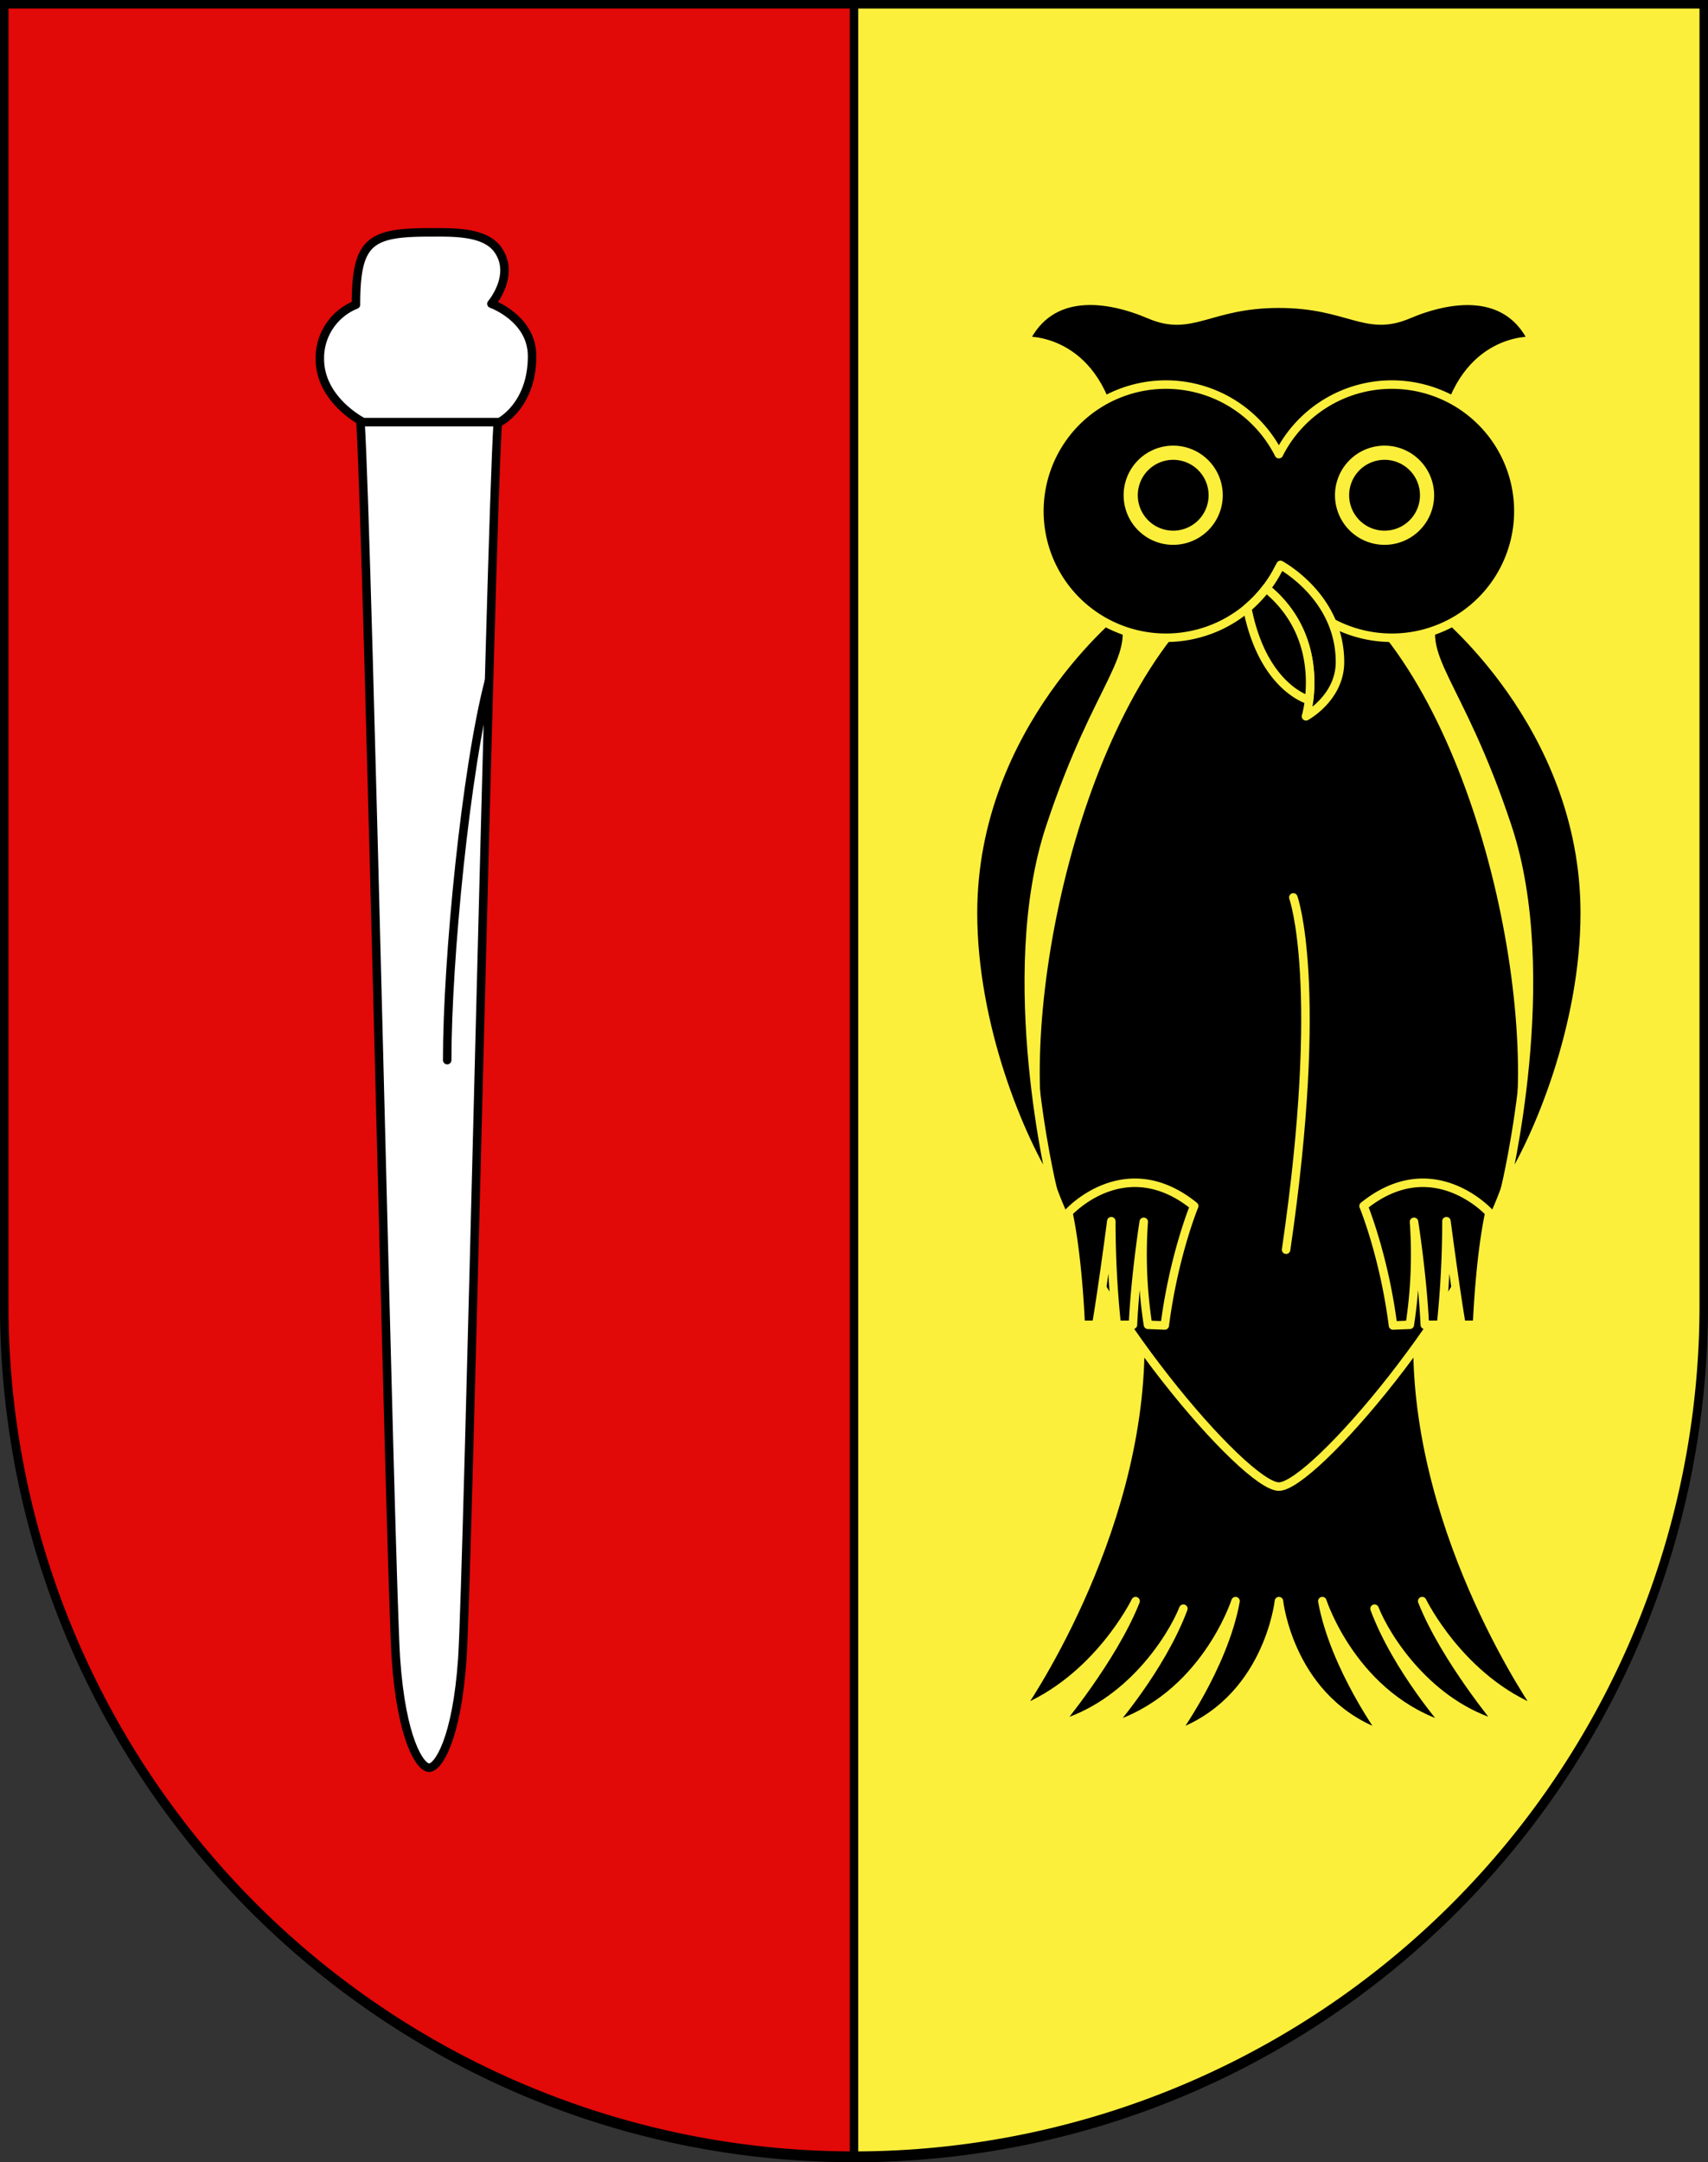 <svg xmlns="http://www.w3.org/2000/svg" viewBox="0 0 603 763"><rect x="0" y="0" width="603" height="763" fill="#333333" stroke="none"/><defs><style>.cls-1{fill:#e20909;}.cls-2{fill:#fcef3c;}.cls-3{fill:#fff;}.cls-3,.cls-4,.cls-5{stroke:#000;}.cls-3,.cls-4,.cls-6,.cls-7,.cls-8{stroke-linecap:round;stroke-linejoin:round;}.cls-3,.cls-4,.cls-5,.cls-6,.cls-7{stroke-width:3px;}.cls-4,.cls-5,.cls-7,.cls-8{fill:none;}.cls-6,.cls-7,.cls-8{stroke:#fcef3c;}.cls-8{stroke-width:5px;}</style></defs><g id="Bedigliora"><g id="layer_1" data-name="layer 1"><path id="path1899" class="cls-1" d="M1.5,1.5V460.37c0,166.31,134.31,301.13,300,301.13s300-134.82,300-301.13V1.5Z"/><path id="path2504" class="cls-2" d="M301.5,761.5c165.69,0,300-134.82,300-301.13V1.5h-300Z"/></g><g id="layer_2" data-name="layer 2"><path id="path2510" class="cls-3" d="M151.5,125.69,127.27,149c2.65,41.46,10.54,407.51,12.5,436.2s8.6,38.59,11.73,38.59,9.78-9.89,11.73-38.59,9.85-394.74,12.5-436.2Z"/><path id="path2512" class="cls-3" d="M151.5,82c-21,0-25.83,3.19-25.83,25.51a20.28,20.28,0,0,0-12.75,19.13c0,14.67,15.3,22.32,15.3,22.32h48.15s11.48-5.79,11.48-23.27c0-13.39-14.35-18.5-14.35-18.5s8.67-10.15,2.23-19.13C171,81.52,159.47,82,151.5,82Z"/><path id="path2514" class="cls-4" d="M157.88,374.08c0-35.71,6.62-102.77,14.79-134"/><line id="line2516" class="cls-5" x1="301.5" y1="1.5" x2="301.5" y2="761.5"/><path id="path2520" class="cls-6" d="M529.73,608.76S510.17,585.38,502.1,565c0,0,13.49,27.85,41.24,38.69,0,0-42.91-60.8-42.91-129.09H402.57c0,68.29-42.9,129.09-42.9,129.09C387.41,592.82,400.91,565,400.91,565c-8.08,20.41-27.64,43.79-27.64,43.79,25.49-7,40.49-31,44.51-41.13-8,21.37-26,41.77-26,41.77,33.37-10,44.42-44.43,44.42-44.43-4.25,23.39-21.68,47.19-21.68,47.19,33.16-11.48,37-47.19,37-47.19s3.83,35.71,37,47.19c0,0-17.43-23.81-21.68-47.19,0,0,11.05,34.44,44.43,44.43,0,0-18.06-20.4-26-41.77C489.24,577.76,504.24,601.75,529.73,608.76Z"/><path id="path2526" class="cls-6" d="M477.69,210.33l-25.6-10.5v-.48l-.59.24-.59-.24v.48l-25.6,10.5c-48.16,43.15-69.84,157.78-55.25,204.56C384,459.58,439.55,524.58,451.5,524.58s67.5-65,81.44-109.69C547.53,368.11,525.86,253.48,477.69,210.33Z"/><path id="path2528" class="cls-7" d="M456.6,316.68S467.76,347.3,454.05,441"/><path id="path2530" class="cls-6" d="M395.73,214.65s-52.22,40.81-52.22,107.56c0,39.54,16.47,79.57,28.15,97.39,0,0-18.37-74.86-.94-127.57S403.7,232.08,395.73,214.65Z"/><path id="path2532" class="cls-6" d="M507.27,214.65s52.22,40.81,52.22,107.56c0,39.54-16.47,79.57-28.15,97.39,0,0,18.37-74.86.94-127.57S499.3,232.08,507.27,214.65Z"/><path id="path2536" class="cls-6" d="M377.18,427.92s19.94-22.08,44.42-2.34c0,0-7.2,17.39-10.39,42.15l-5.93-.23a162.46,162.46,0,0,1-1.49-36.35s-3,19-3.81,36.35h-5.73a349.93,349.93,0,0,1-1.91-36.57s-3,23-5.3,36.57h-5.51S380.68,444.31,377.18,427.92Z"/><path id="path2538" class="cls-6" d="M525.82,427.92s-19.93-22.08-44.42-2.34c0,0,7.21,17.39,10.39,42.15l5.93-.23a162.46,162.46,0,0,0,1.49-36.35s3,19,3.81,36.35h5.73a349.93,349.93,0,0,0,1.91-36.57s3,23,5.3,36.57h5.51S522.32,444.31,525.82,427.92Z"/><path id="path2542" class="cls-6" d="M497.1,111c-15,6.38-21-3.83-45.6-3.83S420.89,117.4,405.9,111s-35.07-9.25-44,9.25c0,0,24.23-1.6,31.09,31.09l58.51,15.78L510,151.36c6.85-32.69,31.08-31.09,31.08-31.09C532.18,101.77,512.09,104.64,497.1,111Z"/><path id="path2546" class="cls-6" d="M491.38,135.71a44.66,44.66,0,0,0-39.88,24.55,44.67,44.67,0,1,0,0,40.24,44.67,44.67,0,1,0,39.88-64.79Z"/><path id="path2548" class="cls-8" d="M414.19,159.76a15,15,0,1,0,15,15A15,15,0,0,0,414.19,159.76Zm74.62,0a15,15,0,1,0,15,15A15,15,0,0,0,488.81,159.76Z"/><path id="path2550" class="cls-6" d="M452.07,199.35a45,45,0,0,1-5,8.24c22.23,18.13,14,45.18,14,45.18s12-6.5,12-19.16C473.06,212.43,455.46,201.29,452.07,199.35Z"/><path id="path2552" class="cls-6" d="M447,207.59a44.76,44.76,0,0,1-6.66,7c5.54,28.29,21.8,32.45,21.8,32.45h0C463.28,238.06,462.93,220.54,447,207.59Z"/></g><g id="layer_3" data-name="layer 3"><path d="M600,3V460.68a298.5,298.5,0,1,1-597,0V3H600m3-3H0V460.68C0,627.65,135,763,301.5,763S603,627.65,603,460.68V0Z"/></g></g></svg>